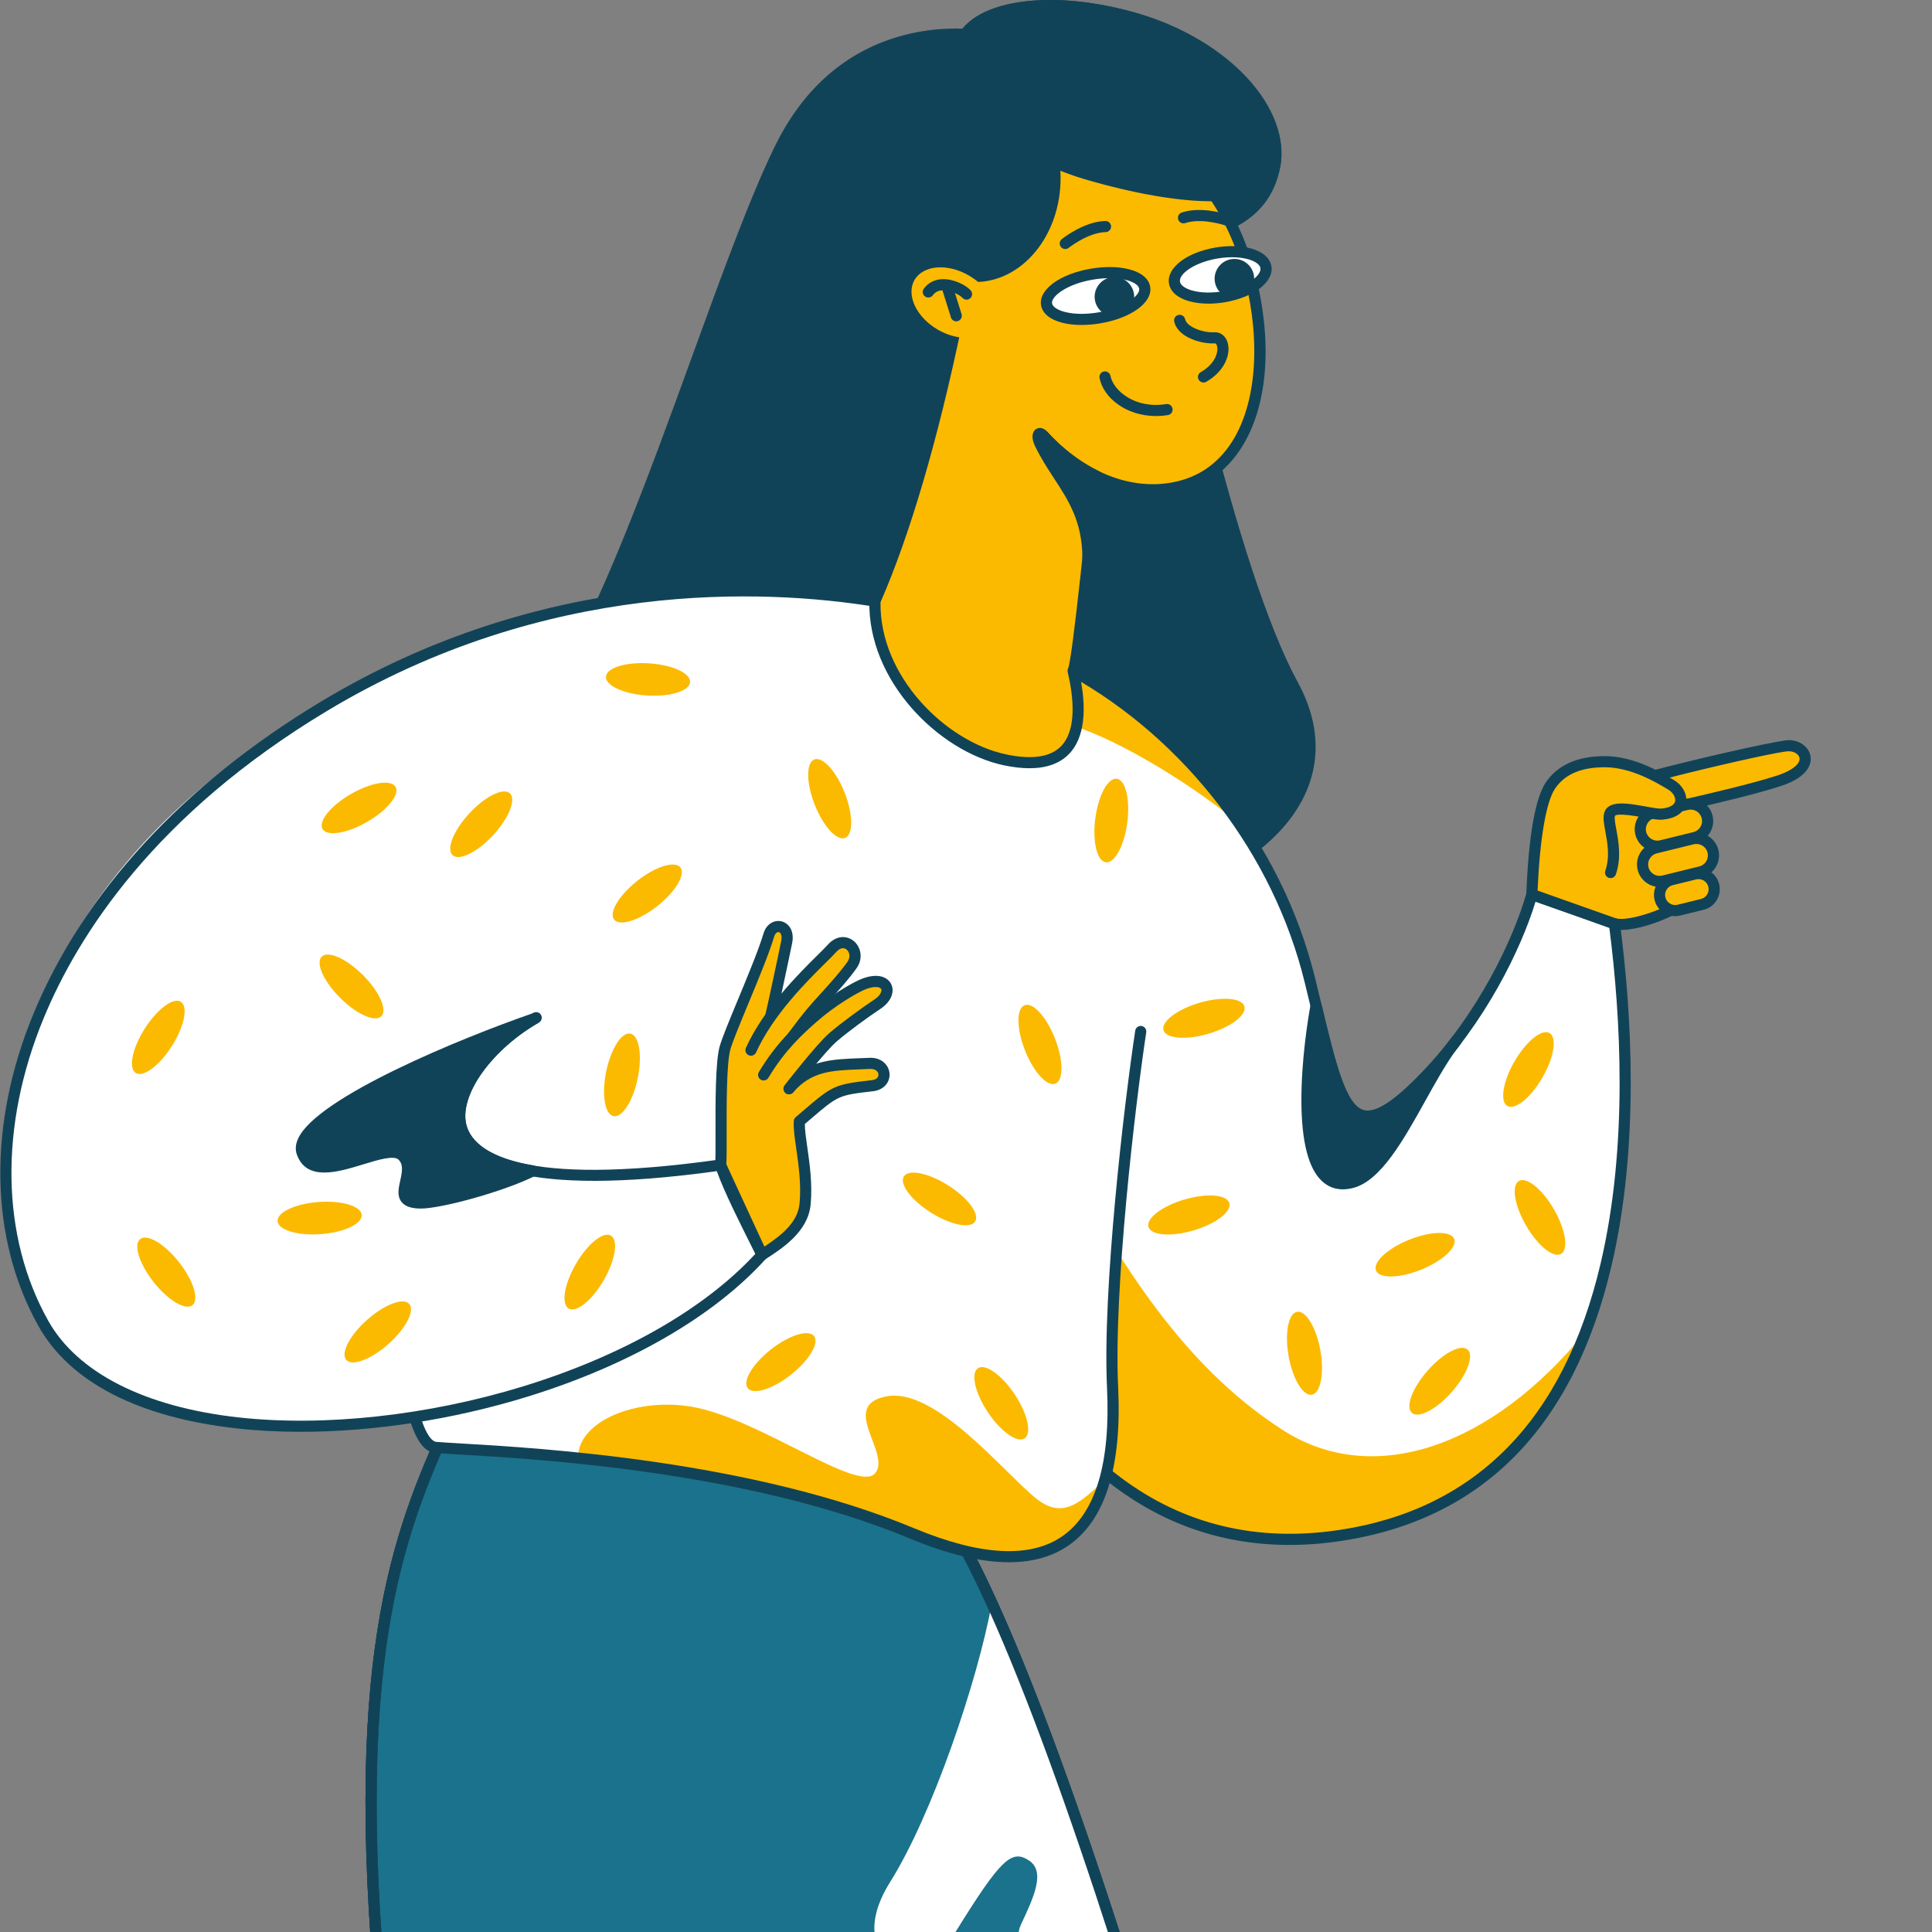 <?xml version="1.0" encoding="UTF-8"?>
<svg xmlns="http://www.w3.org/2000/svg" width="100" height="100" viewBox="0 0 100 100" fill="none">
  <rect x="0" y="0" width="100" height="100" fill="#808080" stroke="none"/>
  <g clip-path="url(#clip0_283_924)">
    <path d="M49.584 79.473C56.38 91.576 65.475 126.978 67.517 133.644C69.56 140.31 82.133 179.033 82.849 181.686C83.564 184.339 77.383 186.146 75.477 182.66C72.746 177.665 65.977 166.652 60.968 156.822C58.208 151.407 57.327 146.697 55.083 139.395C53.172 133.176 30.46 105.004 28.541 89.593C26.621 74.181 44.865 71.071 49.584 79.473Z" fill="#FBBA00"></path>
    <path d="M79.054 184.876C79.779 184.876 80.503 184.734 81.148 184.476C82.656 183.871 83.433 182.746 83.127 181.611C82.74 180.176 78.882 168.182 75.151 156.583C71.852 146.325 68.736 136.636 67.793 133.56C67.411 132.314 66.773 130.027 65.964 127.131C64.205 120.831 61.547 111.309 58.653 102.185C55.194 91.281 52.227 83.592 49.835 79.333C48.693 77.298 46.677 75.787 44.159 75.078C41.759 74.403 39.067 74.481 36.578 75.298C33.858 76.191 31.633 77.86 30.143 80.126C28.43 82.733 27.794 85.93 28.255 89.628C29.53 99.869 39.813 115.534 47.321 126.972C51.147 132.801 54.17 137.406 54.807 139.48C55.417 141.463 55.916 143.223 56.4 144.924C57.678 149.428 58.689 152.985 60.711 156.953C64.057 163.52 68.115 170.488 71.375 176.087C72.954 178.798 74.317 181.14 75.224 182.798C76.022 184.258 77.539 184.876 79.054 184.876ZM40.786 75.198C41.886 75.198 42.973 75.343 44.002 75.632C46.372 76.299 48.265 77.714 49.332 79.615C54.838 89.418 61.977 114.995 65.409 127.286C66.218 130.185 66.857 132.476 67.241 133.729C68.185 136.808 71.302 146.499 74.602 156.759C78.331 168.352 82.187 180.339 82.57 181.761C82.844 182.775 81.903 183.552 80.933 183.941C79.173 184.646 76.751 184.389 75.73 182.522C74.82 180.857 73.454 178.512 71.873 175.797C68.617 170.204 64.564 163.244 61.224 156.691C59.228 152.774 58.225 149.24 56.954 144.767C56.47 143.062 55.97 141.3 55.358 139.31C54.697 137.158 51.655 132.523 47.803 126.656C40.326 115.265 30.086 99.665 28.827 89.557C28.384 85.999 28.989 82.932 30.626 80.442C32.042 78.286 34.163 76.697 36.758 75.845C38.069 75.415 39.438 75.198 40.786 75.198Z" fill="#114358"></path>
    <path d="M23.58 72.838C20.803 78.916 17.974 85.02 19.763 103.85C21.569 122.859 27.127 132.761 27.485 139.395C27.843 146.03 28.41 155.681 31.452 162.472C34.493 169.264 37.535 179.1 37.714 182.85C37.893 186.6 44.334 187.321 44.154 182.85C43.976 178.379 41.248 146.957 40.75 139.816C40.315 133.575 43.636 87.367 43.278 80.576C42.92 73.784 25.906 67.748 23.58 72.838Z" fill="#FBBA00"></path>
    <path d="M41.282 186.227C41.338 186.227 41.395 186.226 41.451 186.223C42.891 186.16 44.538 185.236 44.443 182.838C44.337 180.192 43.331 168.014 42.444 157.268C41.825 149.786 41.242 142.719 41.038 139.795C40.818 136.645 41.575 123.001 42.307 109.807C43.045 96.494 43.743 83.919 43.566 80.56C43.458 78.507 41.87 76.336 39.095 74.449C36.67 72.8 33.492 71.487 30.594 70.936C26.815 70.219 24.163 70.868 23.317 72.719L23.285 72.789C20.533 78.813 17.686 85.043 19.476 103.877C20.576 115.451 23.089 123.744 24.924 129.799C26.117 133.733 27.058 136.84 27.197 139.411C27.524 145.477 28.072 155.63 31.189 162.59C34.22 169.36 37.251 179.212 37.426 182.863C37.526 184.977 39.472 186.227 41.282 186.227ZM27.848 71.231C28.641 71.231 29.526 71.32 30.487 71.502C36.231 72.593 42.779 76.594 42.99 80.591C43.165 83.918 42.436 97.063 41.731 109.775C40.998 122.987 40.24 136.649 40.463 139.836C40.667 142.762 41.251 149.832 41.869 157.316C42.755 168.055 43.761 180.228 43.866 182.861C43.945 184.833 42.657 185.593 41.426 185.647C39.846 185.717 38.089 184.661 38.002 182.836C37.821 179.062 34.825 169.299 31.715 162.355C28.642 155.493 28.098 145.406 27.773 139.38C27.631 136.74 26.68 133.603 25.476 129.632C23.648 123.6 21.144 115.339 20.05 103.823C18.275 85.142 21.089 78.984 23.81 73.028L23.842 72.958C24.358 71.829 25.794 71.231 27.848 71.231Z" fill="#114358"></path>
    <path d="M82.848 181.974C82.873 181.974 82.898 181.971 82.924 181.964C83.077 181.923 83.168 181.765 83.127 181.611C82.74 180.176 78.882 168.182 75.151 156.583C71.852 146.325 68.736 136.636 67.793 133.56C67.411 132.314 66.773 130.027 65.964 127.131C62.527 114.818 55.374 89.197 49.835 79.333C49.757 79.194 49.582 79.145 49.443 79.222C49.304 79.3 49.254 79.476 49.332 79.615C54.837 89.418 61.977 114.995 65.409 127.286C66.218 130.185 66.857 132.476 67.241 133.729C68.185 136.808 71.302 146.499 74.602 156.759C78.331 168.352 82.187 180.339 82.57 181.761C82.605 181.889 82.721 181.974 82.848 181.974Z" fill="#114358"></path>
    <path d="M24.537 117.493C24.537 117.493 23.222 117.612 21.952 117.868C21.065 113.83 20.271 109.201 19.763 103.85C17.974 85.02 20.803 78.916 23.58 72.838C25.266 69.147 34.383 71.064 39.405 74.985C43.525 74.549 47.669 76.063 49.584 79.474C53.844 87.059 59.006 103.798 62.769 116.878C49.701 114.991 30.164 117.12 30.164 117.12L24.537 104.863V117.493Z" fill="#1B728C"></path>
    <path d="M21.951 118.156C21.97 118.156 21.989 118.154 22.009 118.15C23.248 117.901 24.55 117.781 24.563 117.78C24.712 117.766 24.825 117.642 24.825 117.493V106.182L29.901 117.24C29.953 117.353 30.072 117.419 30.195 117.406C30.39 117.385 49.846 115.303 62.728 117.163C62.825 117.177 62.922 117.141 62.986 117.067C63.051 116.993 63.074 116.892 63.046 116.798C57.512 97.563 53.191 85.308 49.835 79.333C48.002 76.069 43.951 74.253 39.49 74.687C35.628 71.719 29.458 69.939 25.953 70.794C24.641 71.114 23.755 71.762 23.317 72.719L23.285 72.789C20.532 78.814 17.686 85.043 19.476 103.878C19.933 108.691 20.651 113.288 21.67 117.929C21.7 118.064 21.819 118.156 21.951 118.156ZM24.249 117.232C23.843 117.276 23.025 117.373 22.173 117.531C21.191 113.006 20.496 108.518 20.05 103.823C18.275 85.142 21.089 78.984 23.81 73.028L23.842 72.958C24.203 72.169 24.959 71.63 26.091 71.353C29.476 70.528 35.492 72.295 39.228 75.212C39.287 75.258 39.361 75.28 39.436 75.272C43.712 74.819 47.597 76.524 49.333 79.615C52.641 85.507 56.907 97.585 62.37 116.531C50.145 114.868 32.452 116.595 30.34 116.812L24.799 104.743C24.743 104.62 24.609 104.553 24.476 104.582C24.343 104.611 24.249 104.728 24.249 104.863V117.232H24.249Z" fill="#114358"></path>
    <path d="M46.083 97.396C48.254 93.939 50.598 87.013 51.338 82.983C55.201 91.477 59.51 105.549 62.769 116.878C60.729 116.583 58.531 116.386 56.274 116.264C55.514 114.336 58.797 116.25 59.724 113.031C60.316 110.973 59.418 107.457 57.021 104.689C54.825 102.152 52.126 101.13 52.842 99.62C53.557 98.111 54.114 96.84 53.239 96.284C52.365 95.728 51.808 96.205 49.497 99.935C47.5 103.157 43.538 101.447 46.083 97.396Z" fill="white"></path>
    <path d="M21.951 118.156C21.97 118.156 21.989 118.154 22.009 118.15C23.248 117.901 24.55 117.781 24.563 117.78C24.712 117.766 24.825 117.642 24.825 117.493V106.182L29.901 117.24C29.953 117.353 30.072 117.419 30.195 117.406C30.39 117.385 49.846 115.303 62.728 117.163C62.825 117.177 62.922 117.141 62.986 117.067C63.051 116.993 63.074 116.892 63.046 116.798C57.512 97.563 53.191 85.308 49.835 79.333C48.002 76.069 43.951 74.253 39.49 74.687C35.628 71.719 29.458 69.939 25.953 70.794C24.641 71.114 23.755 71.762 23.317 72.719L23.285 72.789C20.532 78.814 17.686 85.043 19.476 103.878C19.933 108.691 20.651 113.288 21.67 117.929C21.7 118.064 21.819 118.156 21.951 118.156ZM24.249 117.232C23.843 117.276 23.025 117.373 22.173 117.531C21.191 113.006 20.496 108.518 20.05 103.823C18.275 85.142 21.089 78.984 23.81 73.028L23.842 72.958C24.203 72.169 24.959 71.63 26.091 71.353C29.476 70.528 35.492 72.295 39.228 75.212C39.287 75.258 39.361 75.28 39.436 75.272C43.712 74.819 47.597 76.524 49.333 79.615C52.641 85.507 56.907 97.585 62.37 116.531C50.145 114.868 32.452 116.595 30.34 116.812L24.799 104.743C24.743 104.62 24.609 104.553 24.476 104.582C24.343 104.611 24.249 104.728 24.249 104.863V117.232H24.249Z" fill="#114358"></path>
    <path d="M50.695 1.837C49.446 1.69 43.538 1.202 40.358 7.715C37.177 14.229 32.963 29.163 28.748 35.755C26.71 38.945 40.064 48.306 52.019 47.671C63.974 47.035 70.256 41.554 66.916 35.438C63.577 29.321 60.323 13.443 59.595 9.374C58.616 3.903 52.924 2.101 50.695 1.837Z" fill="#114358"></path>
    <path d="M50.858 47.989C51.255 47.989 51.647 47.979 52.035 47.958C59.593 47.557 65.308 45.165 67.322 41.561C68.403 39.627 68.35 37.462 67.169 35.3C63.96 29.423 60.75 14.194 59.879 9.323C58.912 3.918 53.471 1.876 50.728 1.551C49.652 1.424 47.986 1.399 46.16 2.005C43.519 2.881 41.48 4.76 40.098 7.589C38.817 10.213 37.367 14.202 35.831 18.424C33.573 24.636 31.014 31.676 28.505 35.6C28.223 36.042 28.036 36.827 28.752 38.054C29.985 40.167 33.444 42.795 37.564 44.748C42.008 46.855 46.68 47.989 50.858 47.989ZM49.449 2.053C49.917 2.053 50.329 2.084 50.661 2.124C53.256 2.431 58.404 4.352 59.311 9.425C60.187 14.32 63.417 29.632 66.663 35.576C67.744 37.556 67.798 39.528 66.819 41.281C64.902 44.711 59.364 46.992 52.004 47.383C47.633 47.615 42.593 46.495 37.812 44.228C33.79 42.321 30.43 39.784 29.251 37.764C28.936 37.225 28.636 36.467 28.991 35.911C31.534 31.933 34.105 24.861 36.374 18.622C37.904 14.413 39.349 10.438 40.617 7.842C43.031 2.898 47.012 2.053 49.449 2.053Z" fill="#114358"></path>
    <path d="M16.781 36.55C30.526 27.892 45.288 31.112 45.288 31.112C45.288 31.112 52.505 33.02 55.545 34.723C60.793 37.662 65.958 43.208 67.807 50.769C69.381 57.203 69.677 59.985 73.748 55.763C77.04 52.349 78.748 48.214 79.288 46.297C80.668 46.802 82.293 47.345 83.562 47.811C84.767 55.656 85.662 77.399 69.381 79.473C53.052 81.554 47.971 61.491 47.017 54.568L16.781 36.55Z" fill="white"></path>
    <path d="M69.976 61.206C66.954 62.001 67.532 55.296 68.118 52.055C69.44 57.555 69.96 59.692 73.748 55.763C74.333 55.156 74.719 54.76 75.362 53.883C73.63 56.026 72.005 60.673 69.976 61.206Z" fill="#114358"></path>
    <path d="M69.503 61.56C69.676 61.56 69.858 61.535 70.049 61.485C71.472 61.111 72.642 59.011 73.773 56.98C74.285 56.061 74.774 55.184 75.268 54.486C75.37 54.355 75.478 54.212 75.594 54.053C75.687 53.927 75.661 53.75 75.537 53.654C75.413 53.559 75.235 53.58 75.137 53.702C75.026 53.84 74.915 53.986 74.806 54.141C74.363 54.71 74.03 55.056 73.57 55.533L73.54 55.563C72.133 57.023 71.193 57.626 70.584 57.46C69.653 57.208 69.127 55.018 68.399 51.987C68.367 51.855 68.245 51.763 68.11 51.767C67.974 51.77 67.859 51.869 67.834 52.003C67.69 52.801 67.355 54.883 67.36 56.974C67.365 59.088 67.724 60.488 68.427 61.137C68.731 61.419 69.092 61.56 69.503 61.56ZM69.902 60.927C69.456 61.045 69.101 60.975 68.818 60.714C67.815 59.788 67.776 56.574 68.179 53.529C68.83 56.149 69.353 57.723 70.433 58.016C71.175 58.218 72.065 57.784 73.337 56.578C73.315 56.619 73.292 56.659 73.269 56.7C72.197 58.626 71.087 60.616 69.902 60.927Z" fill="#114358"></path>
    <path d="M55.545 34.723C58.682 36.48 61.789 39.169 64.176 42.663C61.36 40.322 57.234 37.923 55.008 37.424C53.268 37.033 52.014 34.867 51.827 33.205C53.242 33.671 54.597 34.192 55.545 34.723Z" fill="#FBBA00"></path>
    <path d="M48.16 59.336C50.229 57.82 54.261 58.882 55.653 61.206C57.907 64.971 60.987 70.547 66.399 74.021C71.106 77.043 77.239 74.862 82.054 68.941C79.996 75.492 73.7 79.707 67.517 79.618C54.137 79.424 50.739 67.265 48.16 59.336Z" fill="#FBBA00"></path>
    <path d="M66.744 79.966C67.617 79.966 68.511 79.897 69.424 79.758C76.746 78.649 81.451 73.861 83.409 65.527C84.875 59.288 84.457 52.429 83.847 47.774C83.834 47.668 83.762 47.578 83.661 47.541C82.695 47.186 81.885 46.903 81.027 46.603C80.505 46.42 79.972 46.234 79.385 46.025C79.31 45.998 79.227 46.004 79.156 46.04C79.085 46.077 79.032 46.141 79.011 46.218C78.335 48.612 76.498 52.496 73.541 55.563C72.133 57.023 71.193 57.626 70.584 57.46C69.653 57.208 69.125 55.01 68.394 51.967C68.297 51.563 68.195 51.14 68.088 50.7C67.207 47.099 65.554 43.779 63.175 40.832C61.088 38.246 58.498 36.046 55.687 34.472C54.559 33.84 52.757 33.156 50.331 32.436C50.179 32.391 50.018 32.478 49.973 32.63C49.927 32.783 50.014 32.943 50.167 32.989C52.552 33.696 54.315 34.364 55.405 34.974C61.385 38.324 65.917 44.254 67.528 50.837C67.635 51.276 67.736 51.698 67.834 52.102C68.669 55.577 69.173 57.674 70.433 58.016C71.29 58.249 72.344 57.635 73.956 55.962C76.869 52.942 78.724 49.143 79.479 46.67C79.956 46.839 80.401 46.994 80.837 47.147C81.644 47.428 82.407 47.696 83.299 48.021C83.889 52.625 84.276 59.317 82.848 65.395C80.949 73.478 76.404 78.118 69.338 79.189C65.094 79.831 61.29 78.925 58.033 76.493C49.688 70.264 47.523 56.121 47.303 54.529C47.282 54.371 47.136 54.261 46.978 54.282C46.821 54.304 46.71 54.45 46.732 54.607C46.962 56.276 47.708 60.681 49.658 65.53C51.728 70.679 54.43 74.523 57.688 76.955C60.37 78.958 63.408 79.966 66.744 79.966Z" fill="#114358"></path>
    <path d="M59.044 53.39C58.409 57.588 57.354 66.96 57.587 71.818C57.821 76.676 56.738 83.336 47.196 79.365C37.654 75.393 24.924 75.12 22.546 74.916C19.763 74.678 19.631 51.325 25.011 46.797C30.391 42.269 60.196 45.773 59.044 53.39Z" fill="white"></path>
    <path d="M81.681 41.421C82.56 40.776 91.671 38.615 92.57 38.597C93.469 38.579 94.149 39.745 92.058 40.421C90.7 40.86 88.538 41.356 87.215 41.661C87.776 42.818 88.373 45.78 87.559 46.444C86.487 47.317 84.338 48.02 83.561 47.811C82.146 47.43 80.802 42.066 81.681 41.421Z" fill="#FBBA00"></path>
    <path d="M83.897 48.136C84.944 48.136 86.758 47.468 87.741 46.667C88.65 45.926 88.145 43.212 87.617 41.865C88.984 41.549 90.885 41.103 92.147 40.695C93.711 40.19 93.763 39.439 93.713 39.14C93.631 38.655 93.137 38.298 92.564 38.309C91.795 38.325 82.519 40.449 81.51 41.189C80.969 41.586 81.076 42.844 81.26 43.83C81.55 45.379 82.383 47.792 83.486 48.09C83.603 48.121 83.742 48.136 83.897 48.136ZM92.59 38.885C92.864 38.885 93.111 39.04 93.144 39.236C93.183 39.468 92.899 39.846 91.969 40.147C90.643 40.575 88.495 41.071 87.211 41.367L87.15 41.381C87.064 41.401 86.993 41.458 86.955 41.537C86.917 41.616 86.917 41.708 86.955 41.787C87.55 43.014 87.991 45.719 87.376 46.22C86.343 47.062 84.297 47.711 83.636 47.533C83.011 47.364 82.182 45.62 81.827 43.724C81.581 42.409 81.711 41.756 81.852 41.653C82.686 41.041 91.778 38.901 92.575 38.885C92.58 38.885 92.585 38.885 92.59 38.885Z" fill="#114358"></path>
    <path d="M35.803 72.812C39.229 73.389 44.393 77.28 45.286 76.267C46.178 75.254 43.379 72.752 45.884 72.275C48.389 71.799 51.847 76.088 53.577 77.518C55.016 78.708 55.919 77.752 57.178 76.608C56.271 79.841 53.697 82.071 47.196 79.365C41.626 77.046 34.971 75.989 29.922 75.469C29.884 73.585 32.887 72.32 35.803 72.812Z" fill="#FBBA00"></path>
    <path d="M52.221 80.861C53.452 80.861 54.491 80.566 55.332 79.976C57.217 78.654 58.073 75.905 57.875 71.804C57.634 66.78 58.75 57.258 59.329 53.433C59.353 53.276 59.245 53.129 59.087 53.105C58.929 53.082 58.782 53.19 58.759 53.347C58.177 57.19 57.056 66.765 57.299 71.832C57.486 75.722 56.713 78.304 55.001 79.504C53.34 80.669 50.752 80.533 47.307 79.099C38.875 75.589 27.965 74.952 23.858 74.713C23.297 74.68 22.855 74.654 22.571 74.63C22.476 74.622 22.139 74.507 21.776 73.365C20.948 70.759 20.706 64.987 21.2 59.642C21.79 53.26 23.247 48.659 25.197 47.017C25.319 46.915 25.334 46.733 25.232 46.612C25.129 46.49 24.947 46.474 24.825 46.577C23.612 47.598 21.452 50.647 20.626 59.589C20.117 65.089 20.364 70.825 21.227 73.539C21.568 74.614 21.992 75.158 22.521 75.204C22.813 75.229 23.259 75.255 23.824 75.288C27.904 75.526 38.744 76.159 47.085 79.631C49.054 80.45 50.77 80.861 52.221 80.861Z" fill="#114358"></path>
    <path d="M86.11 45.597L88.019 45.128C88.491 45.012 88.78 44.535 88.663 44.064C88.547 43.592 88.07 43.304 87.598 43.42L85.689 43.889C85.217 44.005 84.929 44.482 85.045 44.953C85.161 45.425 85.638 45.714 86.11 45.597Z" fill="#FBBA00"></path>
    <path d="M85.9 45.911C85.992 45.911 86.086 45.9 86.179 45.877L88.088 45.408C88.391 45.333 88.647 45.145 88.809 44.878C88.97 44.611 89.018 44.298 88.944 43.995C88.79 43.369 88.155 42.986 87.529 43.14L85.62 43.609C85.317 43.684 85.061 43.872 84.9 44.139C84.738 44.406 84.69 44.719 84.765 45.022C84.896 45.554 85.375 45.911 85.9 45.911ZM86.041 45.318C85.725 45.395 85.403 45.201 85.325 44.885C85.287 44.731 85.311 44.572 85.393 44.437C85.475 44.302 85.605 44.207 85.758 44.169L87.667 43.7C87.983 43.622 88.305 43.816 88.383 44.133C88.421 44.286 88.397 44.445 88.315 44.58C88.233 44.715 88.103 44.811 87.95 44.848L86.041 45.318Z" fill="#114358"></path>
    <path d="M85.991 43.774L87.716 43.35C88.189 43.234 88.477 42.757 88.361 42.286C88.245 41.814 87.768 41.526 87.296 41.642L85.57 42.066C85.098 42.182 84.81 42.659 84.926 43.13C85.042 43.602 85.519 43.89 85.991 43.774Z" fill="#FBBA00"></path>
    <path d="M85.781 44.088C85.874 44.088 85.967 44.077 86.061 44.054L87.785 43.63C88.089 43.555 88.345 43.367 88.506 43.1C88.668 42.833 88.716 42.52 88.641 42.217C88.567 41.914 88.379 41.658 88.111 41.497C87.844 41.335 87.53 41.287 87.227 41.362L85.502 41.786C85.199 41.861 84.943 42.049 84.781 42.316C84.619 42.582 84.572 42.896 84.646 43.199C84.777 43.731 85.256 44.088 85.781 44.088ZM85.922 43.495C85.606 43.572 85.284 43.378 85.206 43.062C85.168 42.908 85.192 42.749 85.274 42.614C85.356 42.479 85.486 42.383 85.639 42.346L87.365 41.922C87.518 41.884 87.677 41.908 87.813 41.99C87.948 42.072 88.043 42.201 88.081 42.355C88.119 42.508 88.095 42.667 88.013 42.802C87.931 42.938 87.801 43.033 87.648 43.07L85.922 43.495Z" fill="#114358"></path>
    <path d="M86.901 47.109L88.11 46.811C88.545 46.705 88.81 46.266 88.703 45.832C88.596 45.398 88.157 45.133 87.723 45.24L86.514 45.537C86.079 45.644 85.814 46.082 85.921 46.516C86.028 46.95 86.466 47.215 86.901 47.109Z" fill="#FBBA00"></path>
    <path d="M86.707 47.42C86.794 47.42 86.882 47.41 86.97 47.388L88.179 47.091C88.464 47.021 88.705 46.844 88.856 46.593C89.008 46.343 89.053 46.048 88.983 45.763C88.913 45.478 88.736 45.238 88.485 45.086C88.234 44.935 87.939 44.89 87.654 44.96L86.445 45.257C86.16 45.327 85.919 45.504 85.767 45.755C85.615 46.005 85.57 46.3 85.641 46.585C85.764 47.085 86.214 47.42 86.707 47.42ZM87.917 45.504C88.011 45.504 88.104 45.529 88.187 45.579C88.306 45.651 88.39 45.766 88.423 45.901C88.457 46.036 88.435 46.176 88.363 46.295C88.291 46.414 88.177 46.498 88.041 46.531L86.832 46.829C86.553 46.898 86.27 46.726 86.201 46.447C86.168 46.312 86.189 46.172 86.261 46.053C86.333 45.934 86.447 45.85 86.583 45.816L87.792 45.519C87.833 45.509 87.876 45.504 87.917 45.504Z" fill="#114358"></path>
    <path d="M45.288 31.112C39.865 30.244 27.128 31.15 16.781 36.55C1.713 44.414 -2.736 59.616 2.244 68.499C7.253 77.436 30.975 74.36 39.443 64.948C38.727 63.518 37.7 61.523 37.296 60.301C18.689 62.922 23.341 55.177 27.754 52.675" fill="white"></path>
    <path d="M39.443 64.947C40.415 64.323 41.56 63.547 41.673 62.309C41.83 60.587 41.315 58.896 41.375 58.041C43.283 56.411 43.141 56.431 45.168 56.194C46.035 56.093 45.911 54.998 45.013 55.041C43.314 55.12 41.984 55.027 40.838 56.351L39.526 54.031C39.735 53.495 40.59 49.401 40.719 48.755C40.898 47.862 40.008 47.683 39.794 48.399C39.337 49.935 37.793 53.297 37.528 54.236C37.2 55.398 37.386 59.734 37.296 60.3L39.443 64.947Z" fill="#FBBA00"></path>
    <path d="M39.443 65.236C39.498 65.236 39.552 65.22 39.599 65.19C40.488 64.619 41.831 63.756 41.96 62.335C42.057 61.272 41.907 60.225 41.786 59.384C41.717 58.905 41.657 58.485 41.659 58.177L41.906 57.966C43.391 56.691 43.392 56.691 45.189 56.482C45.797 56.411 46.075 55.966 46.042 55.563C46.008 55.138 45.639 54.723 44.999 54.753C44.83 54.761 44.663 54.767 44.5 54.773C43.137 54.825 41.945 54.869 40.898 55.871L39.84 54C40.121 53.075 40.914 49.252 41.002 48.812C41.131 48.166 40.81 47.777 40.456 47.69C40.108 47.603 39.675 47.791 39.519 48.317C39.273 49.142 38.699 50.526 38.193 51.747C37.754 52.803 37.376 53.716 37.251 54.158C37.025 54.959 37.031 57.1 37.035 58.662C37.037 59.393 37.039 60.084 37.012 60.256C37.003 60.312 37.011 60.37 37.035 60.421L39.182 65.068C39.217 65.144 39.283 65.201 39.363 65.224C39.389 65.232 39.416 65.236 39.443 65.236ZM45.063 55.328C45.326 55.328 45.456 55.466 45.467 55.61C45.477 55.734 45.396 55.877 45.135 55.908C43.186 56.135 43.119 56.165 41.53 57.528L41.188 57.821C41.129 57.872 41.093 57.943 41.087 58.02C41.061 58.395 41.132 58.891 41.215 59.465C41.332 60.277 41.477 61.286 41.386 62.283C41.298 63.243 40.501 63.904 39.565 64.524L37.592 60.253C37.614 59.998 37.614 59.482 37.611 58.661C37.608 57.218 37.602 55.038 37.806 54.314C37.922 53.905 38.312 52.963 38.725 51.967C39.237 50.733 39.817 49.334 40.071 48.481C40.127 48.293 40.238 48.229 40.317 48.248C40.416 48.273 40.489 48.435 40.436 48.699C40.25 49.627 39.445 53.444 39.257 53.926C39.226 54.007 39.232 54.097 39.275 54.172L40.587 56.493C40.633 56.574 40.716 56.628 40.809 56.638C40.903 56.647 40.995 56.61 41.056 56.539C42.005 55.443 43.061 55.404 44.522 55.349C44.686 55.343 44.854 55.336 45.026 55.328C45.039 55.328 45.051 55.328 45.063 55.328Z" fill="#114358"></path>
    <path d="M38.87 54.356C40.008 51.853 42.484 49.744 43.051 49.101C43.754 48.301 44.626 49.221 44.089 49.965C43.633 50.599 43.052 51.224 42.306 52.05C41.47 52.973 39.944 55.1 39.794 55.636" fill="#FBBA00"></path>
    <path d="M39.795 55.925C39.921 55.925 40.037 55.841 40.072 55.714C40.196 55.269 41.66 53.193 42.52 52.243L42.737 52.003C43.389 51.285 43.903 50.717 44.323 50.134C44.717 49.588 44.541 48.986 44.176 48.696C43.839 48.427 43.293 48.389 42.835 48.91C42.729 49.03 42.546 49.212 42.313 49.441C41.345 50.399 39.542 52.181 38.608 54.237C38.542 54.382 38.606 54.552 38.751 54.618C38.896 54.684 39.067 54.62 39.133 54.475C40.023 52.516 41.777 50.782 42.719 49.851C42.959 49.613 43.149 49.426 43.268 49.291C43.459 49.073 43.66 49.021 43.817 49.146C43.974 49.271 44.04 49.541 43.856 49.797C43.454 50.354 42.949 50.911 42.31 51.616L42.092 51.856C41.273 52.762 39.691 54.933 39.517 55.559C39.474 55.713 39.564 55.871 39.718 55.914C39.743 55.921 39.769 55.925 39.795 55.925Z" fill="#114358"></path>
    <path d="M40.838 56.351C41.308 55.758 42.464 54.257 43.105 53.7C43.664 53.214 44.7 52.451 45.429 51.967C46.29 51.395 45.967 50.453 44.715 50.93C44.241 51.11 43.011 51.841 42.061 52.687C41.475 53.209 39.858 54.974 39.526 55.636C39.195 56.299 40.369 56.945 40.838 56.351Z" fill="#FBBA00"></path>
    <path d="M40.838 56.639C40.924 56.639 41.009 56.601 41.066 56.528C41.082 56.507 42.682 54.45 43.294 53.917C43.863 53.422 44.907 52.659 45.588 52.207C46.112 51.859 46.331 51.332 46.122 50.926C45.947 50.586 45.459 50.338 44.612 50.661C44.106 50.853 42.838 51.609 41.869 52.472L41.794 52.538C41.193 53.072 40.188 53.966 39.279 55.489C39.197 55.625 39.242 55.802 39.378 55.884C39.516 55.965 39.692 55.92 39.774 55.784C40.637 54.337 41.601 53.481 42.178 52.969L42.253 52.902C43.202 52.057 44.409 51.354 44.817 51.199C45.303 51.014 45.561 51.095 45.609 51.189C45.657 51.283 45.583 51.519 45.269 51.727C44.573 52.189 43.502 52.972 42.915 53.483C42.26 54.052 40.677 56.088 40.61 56.175C40.513 56.3 40.536 56.481 40.661 56.579C40.714 56.62 40.776 56.639 40.838 56.639Z" fill="#114358"></path>
    <path d="M15.638 59.667C14.986 57.876 22.566 54.487 27.696 52.709C24.365 54.631 20.958 59.498 27.564 60.607C25.918 61.432 22.745 62.267 21.791 62.267C19.964 62.267 21.703 60.705 20.837 59.824C19.97 58.943 16.354 61.633 15.638 59.667Z" fill="#114358"></path>
    <path d="M21.791 62.555C22.837 62.555 26.066 61.681 27.694 60.865C27.805 60.809 27.868 60.688 27.849 60.564C27.831 60.441 27.735 60.344 27.612 60.323C25.522 59.972 24.312 59.201 24.111 58.093C23.871 56.766 25.2 54.482 27.84 52.959C27.969 52.884 28.02 52.724 27.958 52.589C27.896 52.454 27.741 52.388 27.601 52.437C23.841 53.74 16.459 56.771 15.44 58.912C15.296 59.215 15.271 59.502 15.367 59.765C15.875 61.163 17.493 60.667 18.792 60.27C19.541 60.04 20.39 59.781 20.631 60.026C20.877 60.276 20.824 60.616 20.716 61.105C20.629 61.499 20.538 61.906 20.788 62.217C20.973 62.447 21.292 62.555 21.791 62.555ZM26.633 60.707C24.929 61.391 22.542 61.979 21.791 61.979C21.38 61.979 21.267 61.893 21.238 61.856C21.161 61.761 21.224 61.479 21.279 61.23C21.384 60.759 21.526 60.115 21.042 59.622C20.555 59.127 19.66 59.402 18.623 59.719C17.178 60.162 16.208 60.39 15.909 59.569C15.867 59.455 15.884 59.321 15.961 59.16C16.636 57.743 21.253 55.437 25.858 53.684C24.375 54.997 23.276 56.713 23.544 58.196C23.698 59.048 24.375 60.13 26.633 60.707Z" fill="#114358"></path>
    <path d="M15.561 74.11C19.312 74.11 23.425 73.485 27.269 72.302C32.57 70.671 36.97 68.128 39.657 65.14C39.737 65.052 39.754 64.925 39.701 64.819L39.464 64.347C38.778 62.982 37.924 61.283 37.57 60.211C37.526 60.078 37.394 59.996 37.256 60.016C26.869 61.479 24.604 59.604 24.179 58.357C23.611 56.691 25.643 54.203 27.896 52.926C28.035 52.847 28.084 52.671 28.005 52.533C27.926 52.395 27.75 52.346 27.612 52.425C26.414 53.104 25.286 54.094 24.518 55.142C23.605 56.388 23.299 57.563 23.633 58.542C24.218 60.259 27.035 62.004 37.101 60.619C37.503 61.729 38.3 63.315 38.948 64.605L39.096 64.9C36.466 67.749 32.215 70.177 27.099 71.751C22.162 73.27 16.779 73.858 12.33 73.363C7.496 72.826 4.003 71.049 2.495 68.359C0.043 63.983 -0.043 58.276 2.261 52.699C4.037 48.399 8.025 42.149 16.929 36.797C28.285 29.973 39.542 30.484 45.242 31.397C45.399 31.422 45.547 31.315 45.572 31.158C45.597 31.001 45.49 30.853 45.333 30.828C39.556 29.903 28.145 29.384 16.632 36.303C9.477 40.603 4.323 46.197 1.728 52.48C-0.644 58.22 -0.547 64.11 1.992 68.64C3.616 71.538 7.169 73.369 12.267 73.936C13.319 74.053 14.424 74.11 15.561 74.11Z" fill="#114358"></path>
    <path d="M49.677 2.343C49.053 4.423 50.588 10.109 55.068 11.449C59.549 12.789 65.213 12.799 65.981 8.589C66.517 5.653 63.399 2.342 58.918 1.002C54.438 -0.338 50.3 0.263 49.677 2.343Z" fill="#114358"></path>
    <path d="M60.076 12.537C61.767 12.537 63.222 12.212 64.279 11.565C65.364 10.901 66.032 9.917 66.265 8.641C66.823 5.588 63.632 2.111 59.001 0.726C56.795 0.066 54.596 -0.154 52.81 0.105C50.947 0.375 49.736 1.141 49.401 2.26C49.042 3.457 49.37 5.528 50.197 7.296C51.25 9.543 52.95 11.116 54.986 11.725C56.797 12.267 58.535 12.537 60.076 12.537ZM54.361 0.575C55.743 0.575 57.285 0.815 58.836 1.278C63.189 2.58 66.203 5.769 65.698 8.538C65.496 9.646 64.917 10.499 63.977 11.074C61.761 12.43 57.965 12.014 55.151 11.173C52.62 10.416 51.288 8.266 50.72 7.052C49.818 5.125 49.69 3.303 49.953 2.426C50.221 1.533 51.264 0.911 52.893 0.675C53.355 0.608 53.847 0.575 54.361 0.575Z" fill="#114358"></path>
    <path d="M56.977 22.252C56.977 22.252 55.863 34.088 55.545 34.723C56.181 37.424 55.884 40.145 52.019 39.33C48.627 38.615 45.196 35 45.288 31.112C46.878 27.478 48.273 22.639 49.502 16.771C50.619 11.438 57.268 19.247 56.977 22.252Z" fill="#FBBA00"></path>
    <path d="M53.283 39.764C54.166 39.764 54.85 39.519 55.328 39.031C56.123 38.218 56.301 36.733 55.844 34.735C56.202 33.44 57.084 24.189 57.264 22.28C57.391 20.965 56.368 19.08 55.368 17.753C54.055 16.011 52.584 14.866 51.434 14.69C50.786 14.591 49.636 14.722 49.22 16.712C47.968 22.688 46.556 27.494 45.023 30.997C45.008 31.031 45 31.068 44.999 31.105C44.902 35.233 48.589 38.902 51.96 39.612C52.441 39.713 52.883 39.764 53.283 39.764ZM51.123 15.242C51.195 15.242 51.27 15.248 51.347 15.26C52.337 15.411 53.701 16.499 54.907 18.1C56.082 19.658 56.782 21.277 56.69 22.224V22.225C56.266 26.73 55.51 34.072 55.286 34.598C55.256 34.658 55.249 34.723 55.265 34.789C55.566 36.069 55.75 37.775 54.916 38.628C54.368 39.188 53.413 39.33 52.079 39.048C48.945 38.388 45.518 34.998 45.575 31.175C47.114 27.641 48.531 22.815 49.784 16.83C50.008 15.764 50.447 15.242 51.123 15.242Z" fill="#114358"></path>
    <path d="M51.136 17.585C52.925 22.852 56.977 25.985 60.786 25.243C64.8 24.461 65.998 19.536 64.729 14.393C63.46 9.25 59.665 5.893 56.189 6.617C49.586 7.993 49.362 12.362 51.136 17.585Z" fill="#FBBA00"></path>
    <path d="M59.665 25.639C60.059 25.639 60.452 25.602 60.841 25.526C62.289 25.243 63.437 24.454 64.252 23.179C65.601 21.068 65.877 17.841 65.009 14.324C64.615 12.727 63.954 11.219 63.098 9.963C63.008 9.832 62.829 9.798 62.697 9.888C62.565 9.977 62.531 10.156 62.621 10.288C63.439 11.487 64.071 12.931 64.449 14.462C65.267 17.777 65.011 20.92 63.766 22.869C63.039 24.006 62.018 24.709 60.731 24.96C58.515 25.392 56.139 24.443 54.213 22.356C54.105 22.239 53.922 22.231 53.805 22.339C53.688 22.447 53.681 22.629 53.789 22.746C55.522 24.623 57.61 25.639 59.665 25.639Z" fill="#114358"></path>
    <path d="M49.677 2.343C49.053 4.423 51.701 7.647 56.181 8.986C60.662 10.326 65.537 10.823 65.981 8.589C66.518 5.888 63.399 2.342 58.918 1.002C54.438 -0.338 50.3 0.263 49.677 2.343Z" fill="#114358"></path>
    <path d="M62.684 10.418C63.74 10.418 64.699 10.268 65.37 9.864C65.861 9.569 66.162 9.159 66.264 8.645C66.849 5.705 63.523 2.079 59.001 0.726C56.794 0.067 54.596 -0.154 52.81 0.105C50.947 0.375 49.736 1.141 49.401 2.261C49.06 3.397 49.572 4.81 50.803 6.138C52.079 7.513 53.959 8.623 56.099 9.262C57.225 9.599 60.221 10.418 62.684 10.418ZM54.361 0.575C55.743 0.575 57.285 0.815 58.836 1.278C63.012 2.527 66.219 5.917 65.698 8.533C65.628 8.886 65.424 9.159 65.073 9.371C63.721 10.184 60.345 9.931 56.264 8.711C54.222 8.1 52.433 7.047 51.227 5.747C50.153 4.589 49.677 3.348 49.953 2.426C50.221 1.533 51.264 0.911 52.892 0.675C53.355 0.608 53.847 0.575 54.361 0.575Z" fill="#114358"></path>
    <path d="M50.472 14.309C48.188 14.309 46.336 12.033 46.336 9.225C46.336 6.417 48.188 4.141 50.472 4.141C52.756 4.141 54.607 6.417 54.607 9.225C54.607 12.033 52.756 14.309 50.472 14.309Z" fill="#114358"></path>
    <path d="M50.472 14.597C52.911 14.597 54.896 12.187 54.896 9.225C54.896 6.263 52.911 3.853 50.472 3.853C48.032 3.853 46.048 6.263 46.048 9.225C46.048 12.187 48.032 14.597 50.472 14.597ZM50.472 4.429C52.593 4.429 54.319 6.58 54.319 9.225C54.319 11.869 52.593 14.02 50.472 14.02C48.35 14.02 46.624 11.869 46.624 9.225C46.624 6.58 48.35 4.429 50.472 4.429Z" fill="#114358"></path>
    <path d="M48.525 17.054C47.418 16.403 46.887 15.252 47.34 14.483C47.794 13.714 49.058 13.618 50.166 14.269C51.273 14.92 51.803 16.072 51.35 16.84C50.897 17.609 49.632 17.705 48.525 17.054Z" fill="#FBBA00"></path>
    <path d="M50.028 15.511C50.095 15.511 50.162 15.488 50.216 15.441C50.337 15.337 50.35 15.155 50.246 15.034C50.021 14.774 49.383 14.426 48.77 14.45C48.371 14.466 48.042 14.636 47.816 14.942C47.722 15.07 47.75 15.251 47.878 15.345C48.006 15.439 48.187 15.412 48.281 15.283C48.402 15.119 48.569 15.035 48.792 15.026C49.228 15.009 49.704 15.288 49.81 15.411C49.867 15.477 49.947 15.511 50.028 15.511Z" fill="#114358"></path>
    <path d="M49.495 16.632C49.523 16.632 49.552 16.627 49.581 16.618C49.733 16.571 49.818 16.409 49.77 16.257L49.285 14.709C49.238 14.557 49.076 14.472 48.924 14.52C48.772 14.567 48.688 14.729 48.735 14.88L49.22 16.429C49.258 16.553 49.372 16.632 49.495 16.632Z" fill="#114358"></path>
    <path d="M54.171 15.751C54.065 15.126 55.116 14.427 56.518 14.189C57.921 13.951 59.144 14.265 59.25 14.89C59.357 15.515 58.306 16.215 56.903 16.452C55.5 16.69 54.277 16.376 54.171 15.751Z" fill="white"></path>
    <path d="M55.985 16.821C56.295 16.821 56.62 16.793 56.95 16.737C58.56 16.464 59.671 15.65 59.533 14.842C59.462 14.421 59.074 14.1 58.441 13.938C57.886 13.795 57.186 13.784 56.469 13.906C54.859 14.179 53.748 14.993 53.885 15.8C53.957 16.221 54.345 16.543 54.978 16.705C55.278 16.782 55.62 16.821 55.985 16.821ZM57.435 14.398C57.75 14.398 58.043 14.431 58.298 14.496C58.679 14.594 58.935 14.764 58.965 14.939C59.023 15.285 58.23 15.935 56.853 16.169C56.214 16.277 55.599 16.27 55.121 16.147C54.739 16.049 54.484 15.879 54.454 15.704C54.395 15.358 55.189 14.707 56.565 14.474C56.864 14.423 57.158 14.398 57.435 14.398Z" fill="#114358"></path>
    <path d="M60.792 14.629C60.686 14.004 61.659 13.318 62.966 13.096C64.272 12.875 65.418 13.202 65.524 13.827C65.63 14.452 64.657 15.138 63.35 15.359C62.044 15.581 60.898 15.254 60.792 14.629Z" fill="white"></path>
    <path d="M62.547 15.717C62.821 15.717 63.108 15.693 63.397 15.644C64.908 15.388 65.944 14.586 65.807 13.779C65.736 13.361 65.369 13.037 64.773 12.867C64.249 12.718 63.59 12.698 62.916 12.812C61.406 13.069 60.369 13.87 60.507 14.677C60.578 15.095 60.945 15.419 61.541 15.589C61.839 15.674 62.182 15.717 62.547 15.717ZM63.769 13.315C64.078 13.315 64.366 13.351 64.615 13.421C64.974 13.524 65.207 13.694 65.238 13.875C65.306 14.275 64.492 14.874 63.301 15.076C62.711 15.176 62.142 15.161 61.699 15.035C61.339 14.932 61.106 14.763 61.075 14.581C61.007 14.181 61.822 13.583 63.013 13.381C63.272 13.337 63.527 13.315 63.769 13.315Z" fill="#114358"></path>
    <path d="M62.294 19.799C62.343 19.799 62.393 19.787 62.438 19.761C63.4 19.208 63.721 18.318 63.54 17.725C63.436 17.384 63.166 17.177 62.851 17.198C62.322 17.235 61.435 16.945 61.341 16.52C61.306 16.364 61.153 16.266 60.997 16.3C60.841 16.335 60.743 16.488 60.777 16.644C60.962 17.48 62.232 17.819 62.891 17.773C62.945 17.77 62.98 17.864 62.989 17.893C63.077 18.185 62.928 18.814 62.151 19.262C62.013 19.341 61.965 19.517 62.044 19.655C62.098 19.748 62.195 19.799 62.294 19.799Z" fill="#114358"></path>
    <path d="M59.831 21.534C60.032 21.534 60.239 21.518 60.452 21.484C60.609 21.459 60.716 21.311 60.69 21.154C60.665 20.997 60.518 20.89 60.36 20.915C58.743 21.175 57.629 20.217 57.477 19.455C57.447 19.299 57.295 19.198 57.138 19.229C56.982 19.26 56.881 19.412 56.912 19.568C57.116 20.596 58.295 21.534 59.831 21.534Z" fill="#114358"></path>
    <path d="M57.682 16.096C57.276 16.096 56.947 15.767 56.947 15.361C56.947 14.955 57.276 14.626 57.682 14.626C58.088 14.626 58.418 14.955 58.418 15.361C58.418 15.767 58.088 16.096 57.682 16.096Z" fill="#114358"></path>
    <path d="M57.682 16.384C58.247 16.384 58.706 15.925 58.706 15.361C58.706 14.797 58.247 14.338 57.682 14.338C57.118 14.338 56.658 14.797 56.658 15.361C56.658 15.925 57.118 16.384 57.682 16.384ZM57.682 14.914C57.929 14.914 58.129 15.115 58.129 15.361C58.129 15.607 57.929 15.808 57.682 15.808C57.436 15.808 57.235 15.607 57.235 15.361C57.235 15.115 57.436 14.914 57.682 14.914Z" fill="#114358"></path>
    <path d="M63.892 15.16C63.486 15.16 63.157 14.831 63.157 14.425C63.157 14.019 63.486 13.69 63.892 13.69C64.299 13.69 64.628 14.019 64.628 14.425C64.628 14.831 64.299 15.16 63.892 15.16Z" fill="#114358"></path>
    <path d="M63.892 15.448C64.457 15.448 64.916 14.989 64.916 14.425C64.916 13.861 64.457 13.402 63.892 13.402C63.328 13.402 62.868 13.861 62.868 14.425C62.868 14.989 63.328 15.448 63.892 15.448ZM63.892 13.978C64.139 13.978 64.34 14.179 64.34 14.425C64.34 14.671 64.139 14.872 63.892 14.872C63.646 14.872 63.445 14.671 63.445 14.425C63.445 14.179 63.646 13.978 63.892 13.978Z" fill="#114358"></path>
    <path d="M55.138 12.891C55.201 12.891 55.264 12.87 55.318 12.828C55.328 12.82 56.321 12.033 57.228 12.014C57.387 12.01 57.513 11.878 57.51 11.719C57.506 11.56 57.37 11.434 57.215 11.438C56.111 11.462 55.003 12.341 54.957 12.378C54.833 12.478 54.813 12.659 54.912 12.783C54.969 12.854 55.053 12.891 55.138 12.891Z" fill="#114358"></path>
    <path d="M63.517 11.686C63.636 11.686 63.748 11.611 63.789 11.492C63.841 11.341 63.761 11.177 63.611 11.125C63.554 11.106 62.214 10.651 61.167 11C61.016 11.051 60.934 11.214 60.985 11.365C61.035 11.516 61.199 11.597 61.35 11.547C62.213 11.259 63.41 11.665 63.422 11.67C63.454 11.68 63.486 11.686 63.517 11.686Z" fill="#114358"></path>
    <path d="M78.987 63.431C78.384 62.389 78.219 61.357 78.619 61.126C79.018 60.896 79.83 61.554 80.433 62.597C81.035 63.64 81.2 64.672 80.801 64.902C80.402 65.132 79.589 64.474 78.987 63.431Z" fill="#FBBA00"></path>
    <path d="M78.021 57.245C77.622 57.014 77.787 55.982 78.389 54.94C78.992 53.897 79.804 53.239 80.203 53.469C80.603 53.699 80.438 54.731 79.835 55.774C79.233 56.816 78.421 57.475 78.021 57.245Z" fill="#FBBA00"></path>
    <path d="M71.222 65.763C71.049 65.335 71.814 64.623 72.931 64.171C74.048 63.719 75.094 63.699 75.267 64.126C75.44 64.553 74.675 65.265 73.558 65.717C72.441 66.169 71.395 66.189 71.222 65.763Z" fill="#FBBA00"></path>
    <path d="M73.08 73.13C72.734 72.826 73.098 71.846 73.894 70.942C74.69 70.037 75.615 69.551 75.962 69.855C76.308 70.159 75.944 71.139 75.148 72.043C74.353 72.947 73.427 73.434 73.08 73.13Z" fill="#FBBA00"></path>
    <path d="M66.698 70.191C66.487 69.005 66.684 67.979 67.138 67.898C67.591 67.818 68.131 68.713 68.342 69.898C68.553 71.084 68.356 72.11 67.902 72.191C67.448 72.272 66.909 71.376 66.698 70.191Z" fill="#FBBA00"></path>
    <path d="M59.445 63.504C59.315 63.062 60.146 62.428 61.302 62.088C62.459 61.747 63.501 61.829 63.632 62.271C63.762 62.713 62.931 63.347 61.775 63.688C60.619 64.028 59.576 63.946 59.445 63.504Z" fill="#FBBA00"></path>
    <path d="M60.223 53.322C60.093 52.881 60.924 52.246 62.08 51.906C63.236 51.566 64.279 51.648 64.41 52.09C64.54 52.531 63.709 53.166 62.553 53.506C61.397 53.846 60.354 53.764 60.223 53.322Z" fill="#FBBA00"></path>
    <path d="M57.237 44.631C56.779 44.571 56.536 43.555 56.693 42.361C56.849 41.167 57.347 40.248 57.804 40.308C58.262 40.368 58.505 41.384 58.348 42.578C58.191 43.772 57.694 44.691 57.237 44.631Z" fill="#FBBA00"></path>
    <path d="M53.051 54.363C52.611 53.242 52.603 52.197 53.032 52.029C53.461 51.861 54.166 52.633 54.606 53.754C55.045 54.875 55.054 55.92 54.625 56.088C54.195 56.256 53.491 55.484 53.051 54.363Z" fill="#FBBA00"></path>
    <path d="M42.167 41.645C41.727 40.524 41.719 39.479 42.148 39.311C42.577 39.143 43.282 39.915 43.722 41.036C44.161 42.157 44.17 43.202 43.741 43.37C43.311 43.538 42.607 42.765 42.167 41.645Z" fill="#FBBA00"></path>
    <path d="M33.488 35.998C32.285 35.921 31.334 35.486 31.364 35.026C31.393 34.566 32.392 34.256 33.595 34.334C34.798 34.411 35.749 34.846 35.719 35.306C35.69 35.765 34.691 36.075 33.488 35.998Z" fill="#FBBA00"></path>
    <path d="M23.427 44.262C23.088 43.949 23.478 42.979 24.297 42.096C25.116 41.213 26.054 40.751 26.392 41.063C26.731 41.377 26.341 42.346 25.522 43.23C24.703 44.113 23.765 44.575 23.427 44.262Z" fill="#FBBA00"></path>
    <path d="M16.694 42.909C16.464 42.51 17.123 41.698 18.167 41.096C19.21 40.494 20.243 40.33 20.474 40.729C20.704 41.128 20.045 41.939 19.002 42.541C17.958 43.143 16.925 43.307 16.694 42.909Z" fill="#FBBA00"></path>
    <path d="M17.604 51.648C16.752 50.797 16.325 49.843 16.651 49.517C16.977 49.191 17.932 49.617 18.785 50.469C19.637 51.32 20.063 52.274 19.737 52.6C19.411 52.926 18.456 52.499 17.604 51.648Z" fill="#FBBA00"></path>
    <path d="M48.182 62.762C47.164 62.118 46.538 61.281 46.785 60.892C47.032 60.502 48.057 60.709 49.075 61.353C50.094 61.997 50.719 62.834 50.472 63.224C50.226 63.613 49.2 63.406 48.182 62.762Z" fill="#FBBA00"></path>
    <path d="M7.026 55.536C6.637 55.29 6.843 54.265 7.488 53.248C8.133 52.231 8.971 51.606 9.361 51.852C9.75 52.099 9.543 53.123 8.899 54.14C8.254 55.157 7.416 55.782 7.026 55.536Z" fill="#FBBA00"></path>
    <path d="M7.953 66.361C7.207 65.416 6.896 64.418 7.258 64.133C7.62 63.848 8.519 64.383 9.265 65.329C10.011 66.275 10.322 67.272 9.96 67.557C9.598 67.842 8.699 67.307 7.953 66.361Z" fill="#FBBA00"></path>
    <path d="M14.369 63.208C14.335 62.749 15.281 62.304 16.483 62.215C17.685 62.126 18.687 62.426 18.721 62.885C18.755 63.344 17.809 63.789 16.607 63.878C15.405 63.967 14.403 63.667 14.369 63.208Z" fill="#FBBA00"></path>
    <path d="M17.924 70.391C17.617 70.047 18.098 69.119 18.997 68.318C19.897 67.517 20.875 67.146 21.181 67.49C21.488 67.834 21.008 68.762 20.108 69.563C19.209 70.364 18.231 70.735 17.924 70.391Z" fill="#FBBA00"></path>
    <path d="M29.436 67.732C29.037 67.502 29.202 66.47 29.805 65.427C30.407 64.385 31.219 63.726 31.619 63.956C32.018 64.187 31.853 65.219 31.251 66.261C30.648 67.304 29.836 67.962 29.436 67.732Z" fill="#FBBA00"></path>
    <path d="M31.755 57.771C31.303 57.678 31.133 56.648 31.375 55.468C31.616 54.288 32.178 53.407 32.63 53.5C33.082 53.592 33.252 54.623 33.01 55.803C32.769 56.982 32.206 57.863 31.755 57.771Z" fill="#FBBA00"></path>
    <path d="M31.787 47.597C31.502 47.235 32.038 46.338 32.984 45.593C33.931 44.847 34.929 44.537 35.215 44.898C35.5 45.26 34.964 46.157 34.018 46.903C33.071 47.648 32.072 47.959 31.787 47.597Z" fill="#FBBA00"></path>
    <path d="M38.705 71.853C38.419 71.491 38.955 70.593 39.902 69.848C40.849 69.103 41.847 68.792 42.133 69.154C42.418 69.516 41.882 70.413 40.935 71.158C39.989 71.903 38.99 72.214 38.705 71.853Z" fill="#FBBA00"></path>
    <path d="M51.13 73.095C50.463 72.092 50.234 71.073 50.618 70.818C51.002 70.563 51.854 71.169 52.521 72.172C53.188 73.174 53.418 74.194 53.034 74.449C52.65 74.704 51.798 74.098 51.13 73.095Z" fill="#FBBA00"></path>
    <path d="M54.001 22.551C54.814 23.462 55.77 24.166 56.737 24.64C56.74 24.642 56.742 24.643 56.745 24.644C56.593 26.194 56.517 27.029 56.312 28.891C56.31 26.061 54.793 24.966 53.824 22.946C53.639 22.561 53.747 22.266 54.001 22.551Z" fill="#114358"></path>
    <path d="M56.312 29.18C56.459 29.18 56.583 29.07 56.599 28.923C56.763 27.432 56.845 26.594 56.948 25.533L57.032 24.672C57.044 24.554 56.981 24.44 56.874 24.387C56.871 24.385 56.864 24.382 56.861 24.38C55.883 23.901 54.967 23.201 54.216 22.359C53.934 22.043 53.692 22.165 53.624 22.21C53.406 22.355 53.383 22.693 53.564 23.071C53.866 23.701 54.217 24.239 54.557 24.76C55.311 25.915 56.022 27.005 56.024 28.892C56.024 29.045 56.144 29.171 56.297 29.179C56.302 29.179 56.307 29.18 56.312 29.18ZM56.439 24.813L56.374 25.477C56.332 25.908 56.294 26.302 56.252 26.718C55.949 25.838 55.49 25.135 55.041 24.445C54.804 24.084 54.563 23.713 54.34 23.313C54.973 23.912 55.686 24.422 56.439 24.813Z" fill="#114358"></path>
    <path d="M83.562 47.755L79.288 46.241C79.34 44.874 79.527 41.717 80.254 40.652C80.694 40.006 81.497 39.425 83.065 39.425C84.543 39.425 85.95 40.297 86.497 40.624C87.151 41.017 87.331 42.02 86.019 42.139C85.44 42.192 83.452 41.494 83.304 42.182C83.191 42.71 83.722 43.337 83.873 44.338C84.117 45.958 83.562 47.755 83.562 47.755Z" fill="#FBBA00"></path>
    <path d="M83.561 48.1C83.68 48.1 83.791 48.026 83.833 47.908C83.887 47.758 83.808 47.593 83.658 47.54L79.585 46.096C79.7 43.411 80.029 41.492 80.492 40.814C80.998 40.073 81.839 39.713 83.065 39.713C84.42 39.713 85.736 40.504 86.298 40.841L86.348 40.871C86.596 41.02 86.749 41.283 86.703 41.483C86.658 41.68 86.398 41.815 85.992 41.852C85.847 41.865 85.513 41.805 85.189 41.746C84.248 41.575 83.181 41.38 83.022 42.122C82.969 42.369 83.025 42.67 83.095 43.05C83.203 43.633 83.337 44.358 83.091 45.07C83.039 45.22 83.119 45.385 83.27 45.436C83.421 45.488 83.585 45.408 83.636 45.258C83.932 44.402 83.776 43.56 83.662 42.945C83.608 42.653 83.557 42.377 83.586 42.242C83.599 42.184 83.77 42.073 85.086 42.313C85.48 42.385 85.821 42.446 86.045 42.426C86.963 42.343 87.204 41.88 87.265 41.611C87.367 41.165 87.112 40.657 86.645 40.377L86.596 40.348C85.993 39.986 84.58 39.137 83.065 39.137C81.654 39.137 80.628 39.592 80.016 40.489C79.32 41.508 79.079 44.204 79 46.286C78.995 46.412 79.073 46.526 79.192 46.568L83.465 48.083C83.497 48.094 83.529 48.1 83.561 48.1Z" fill="#114358"></path>
  </g>
  <defs>
    <clipPath id="clip0_283_924">
      <rect width="100" height="100" fill="white" transform="matrix(-1 0 0 1 100 0)"></rect>
    </clipPath>
  </defs>
</svg>
